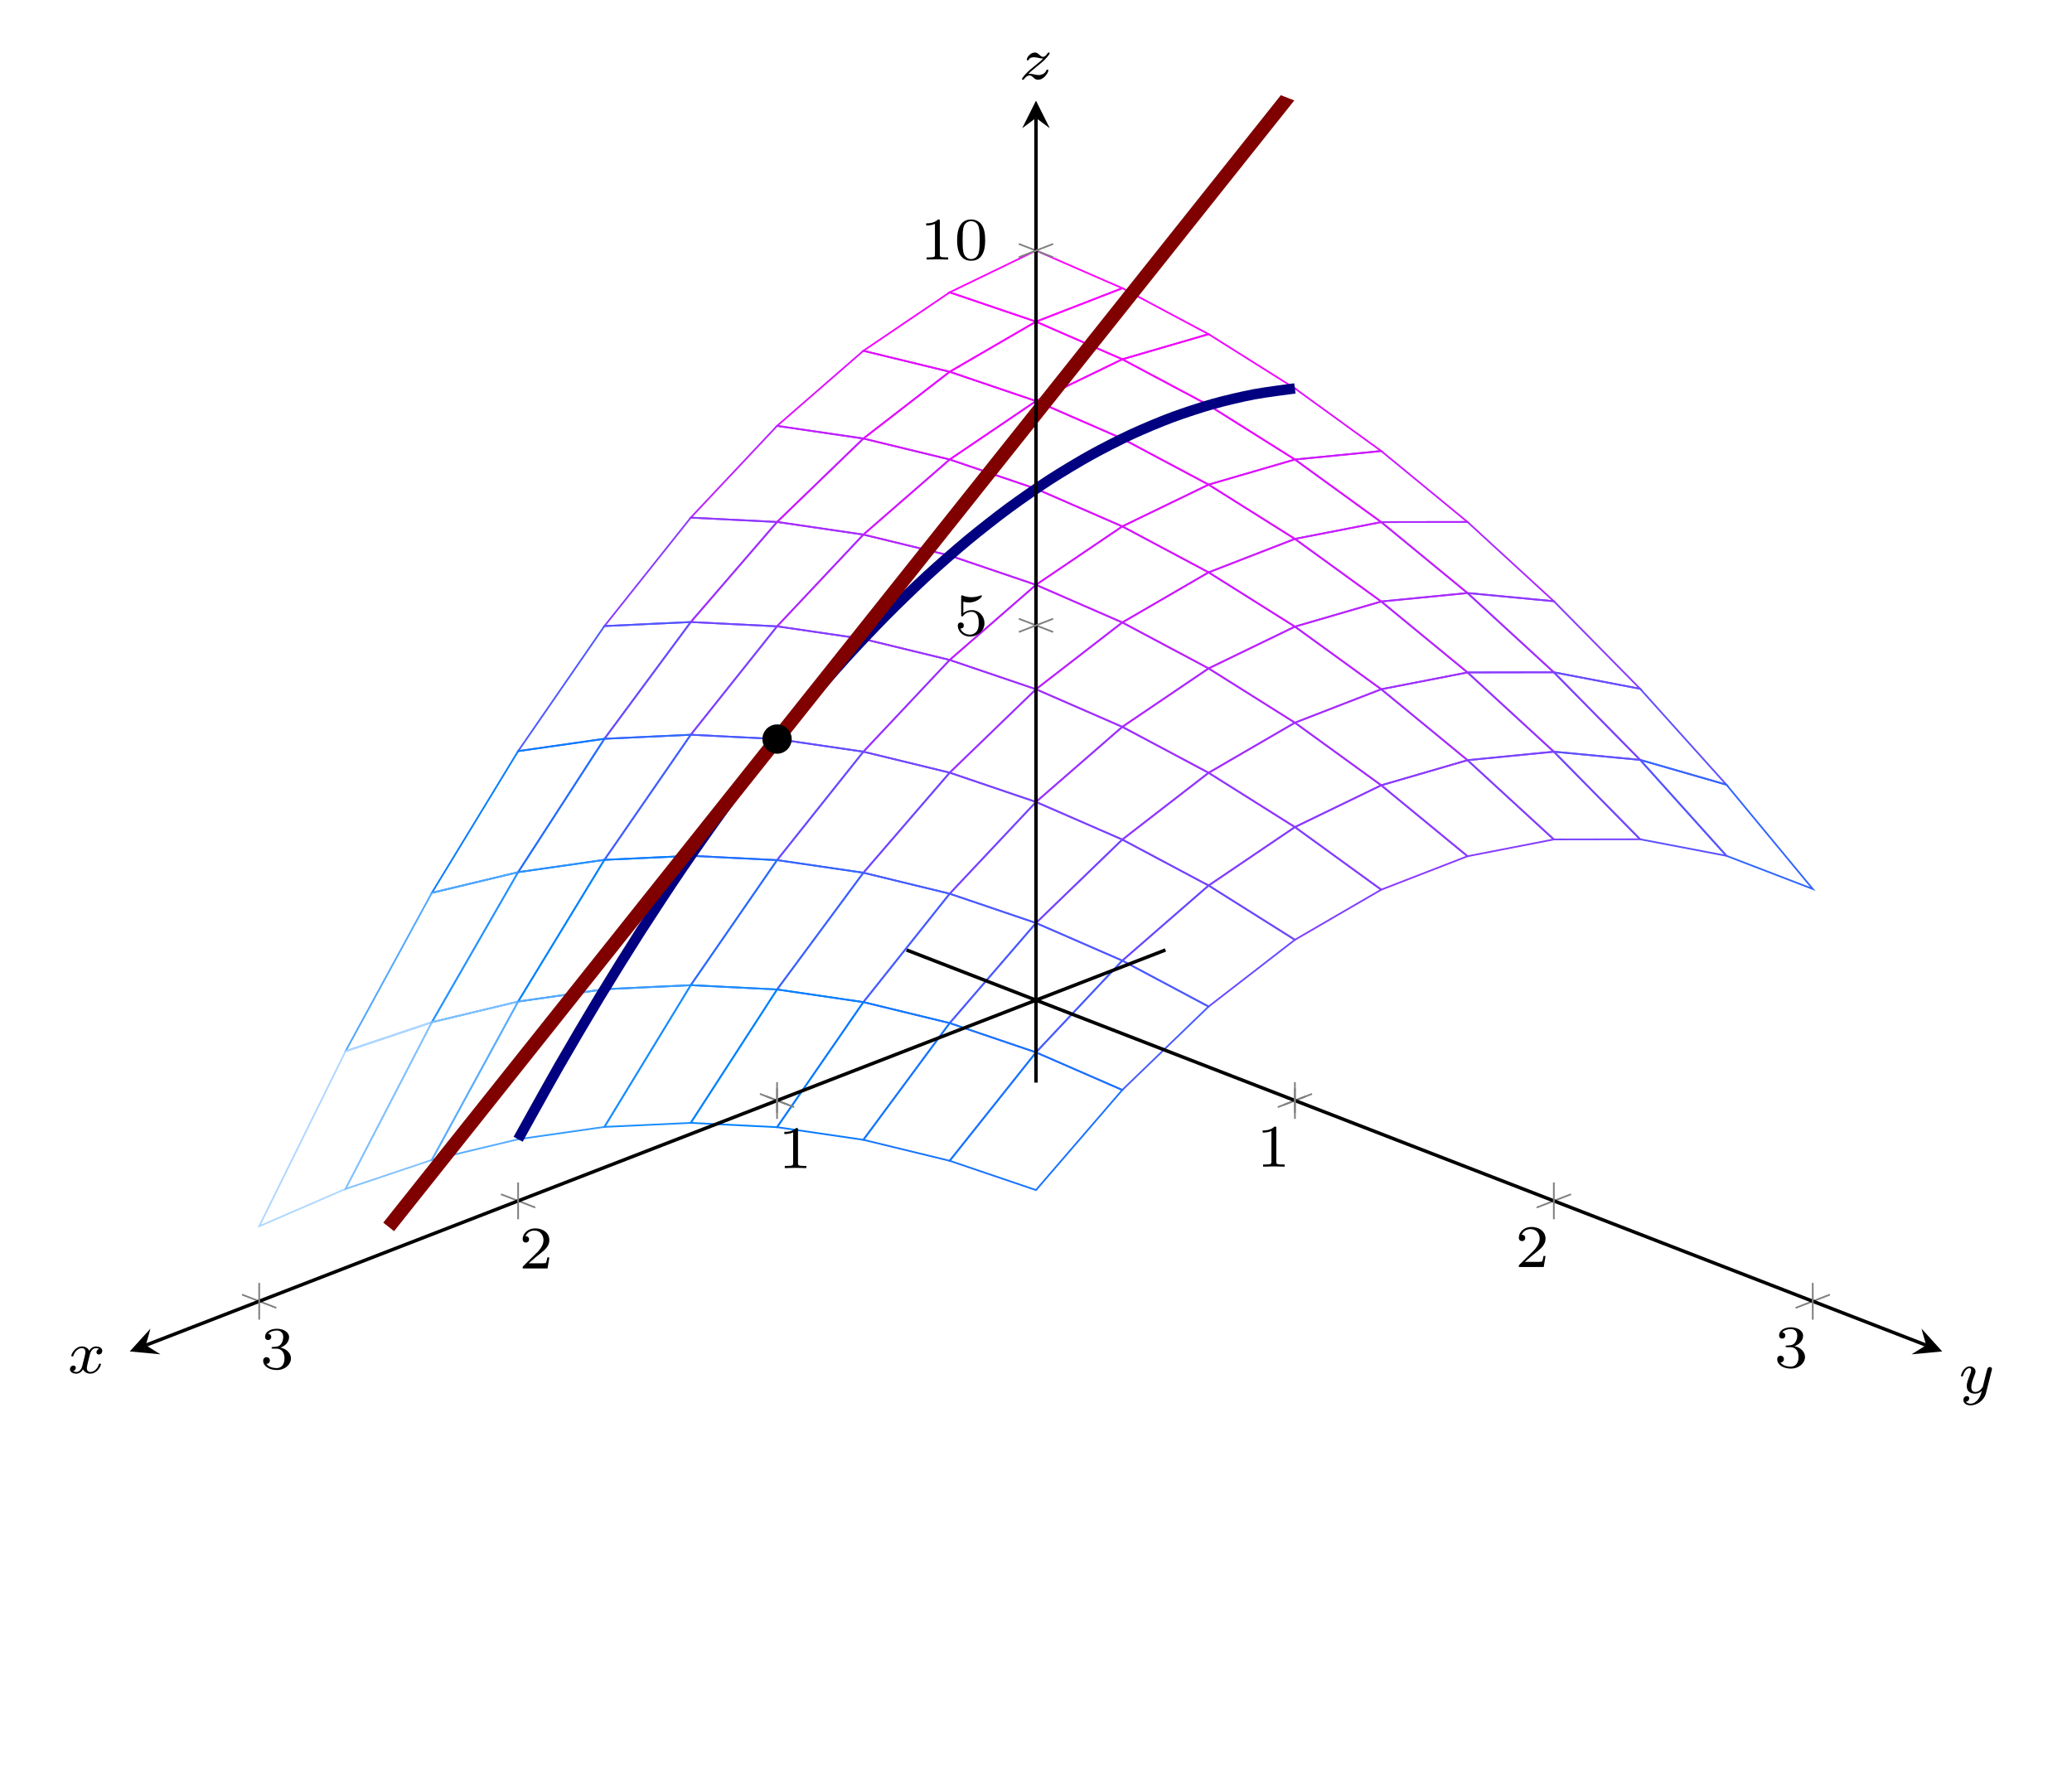 <?xml version='1.0' encoding='UTF-8'?>
<!-- This file was generated by dvisvgm 3.2.2 -->
<svg version='1.1' xmlns='http://www.w3.org/2000/svg' xmlns:xlink='http://www.w3.org/1999/xlink' width='335.055pt' height='288.744pt' viewBox='9.188 333.272 335.055 288.744'>
<defs>
<path id='g5-120' d='M1.736-.739C1.667-.502 1.437-.126 1.081-.126C1.06-.126 .851-.126 .704-.223C.99-.314 1.011-.565 1.011-.607C1.011-.76 .893-.865 .732-.865C.537-.865 .335-.697 .335-.439C.335-.091 .725 .07 1.067 .07C1.388 .07 1.674-.133 1.848-.425C2.015-.056 2.399 .07 2.678 .07C3.48 .07 3.905-.802 3.905-.997C3.905-1.088 3.815-1.088 3.794-1.088C3.696-1.088 3.689-1.053 3.661-.969C3.515-.488 3.096-.126 2.706-.126C2.427-.126 2.28-.314 2.28-.579C2.28-.76 2.448-1.395 2.643-2.169C2.783-2.706 3.096-2.88 3.327-2.88C3.34-2.88 3.557-2.88 3.703-2.783C3.48-2.72 3.396-2.525 3.396-2.399C3.396-2.246 3.515-2.141 3.675-2.141S4.066-2.273 4.066-2.566C4.066-2.957 3.619-3.075 3.34-3.075C2.992-3.075 2.713-2.845 2.559-2.58C2.434-2.866 2.113-3.075 1.723-3.075C.941-3.075 .495-2.218 .495-2.008C.495-1.918 .593-1.918 .614-1.918C.704-1.918 .711-1.946 .746-2.036C.921-2.58 1.36-2.88 1.702-2.88C1.932-2.88 2.12-2.755 2.12-2.42C2.12-2.28 2.036-1.932 1.974-1.695L1.736-.739Z'/>
<path id='g5-121' d='M3.877-2.629C3.905-2.727 3.905-2.741 3.905-2.783C3.905-2.922 3.794-3.006 3.675-3.006C3.599-3.006 3.466-2.971 3.389-2.838C3.368-2.797 3.313-2.573 3.278-2.434L3.131-1.855C3.089-1.688 2.873-.809 2.852-.732C2.845-.732 2.538-.126 1.995-.126C1.52-.126 1.52-.579 1.52-.704C1.52-1.081 1.681-1.52 1.89-2.057C1.974-2.28 2.008-2.364 2.008-2.483C2.008-2.817 1.723-3.075 1.346-3.075C.642-3.075 .328-2.127 .328-2.008C.328-1.918 .425-1.918 .446-1.918C.544-1.918 .551-1.953 .572-2.029C.746-2.608 1.046-2.88 1.325-2.88C1.444-2.88 1.499-2.803 1.499-2.636C1.499-2.476 1.437-2.322 1.402-2.232C1.067-1.381 .997-1.123 .997-.816C.997-.697 .997-.37 1.269-.146C1.485 .035 1.778 .07 1.967 .07C2.246 .07 2.497-.035 2.727-.244C2.636 .139 2.559 .432 2.267 .781C2.078 .997 1.799 1.227 1.43 1.227C1.381 1.227 1.053 1.227 .907 .997C1.283 .955 1.283 .621 1.283 .614C1.283 .391 1.081 .349 1.011 .349C.837 .349 .607 .488 .607 .809C.607 1.165 .941 1.423 1.437 1.423C2.141 1.423 2.999 .879 3.215 .007L3.877-2.629Z'/>
<path id='g5-122' d='M1.172-.614C1.353-.795 1.478-.928 2.071-1.402C2.218-1.52 2.741-1.939 2.943-2.134C3.368-2.552 3.633-2.908 3.633-2.992S3.543-3.075 3.515-3.075C3.452-3.075 3.431-3.062 3.396-3.006C3.18-2.685 3.034-2.58 2.866-2.58C2.783-2.58 2.678-2.587 2.469-2.79C2.232-3.027 2.078-3.075 1.918-3.075C1.36-3.075 .983-2.469 .983-2.26C.983-2.197 1.053-2.176 1.102-2.176C1.186-2.176 1.2-2.197 1.227-2.273C1.332-2.518 1.723-2.532 1.834-2.532C1.995-2.532 2.176-2.49 2.273-2.469C2.657-2.385 2.706-2.385 2.88-2.385C2.699-2.197 2.573-2.071 1.911-1.541C1.367-1.109 1.179-.934 1.046-.795C.628-.384 .425-.077 .425-.014C.425 .07 .516 .07 .544 .07C.614 .07 .628 .056 .663 0C.851-.265 1.067-.425 1.304-.425C1.388-.425 1.492-.418 1.681-.244C1.897-.035 2.036 .07 2.26 .07C3.006 .07 3.473-.774 3.473-1.011C3.473-1.095 3.396-1.102 3.354-1.102C3.271-1.102 3.257-1.067 3.229-.99C3.096-.642 2.685-.474 2.343-.474C2.183-.474 2.008-.509 1.834-.551C1.513-.621 1.458-.621 1.332-.621C1.318-.621 1.213-.621 1.172-.614Z'/>
<path id='g6-48' d='M3.599-2.225C3.599-2.992 3.508-3.543 3.187-4.031C2.971-4.352 2.538-4.631 1.981-4.631C.363-4.631 .363-2.727 .363-2.225S.363 .139 1.981 .139S3.599-1.723 3.599-2.225ZM1.981-.056C1.66-.056 1.234-.244 1.095-.816C.997-1.227 .997-1.799 .997-2.315C.997-2.824 .997-3.354 1.102-3.738C1.248-4.289 1.695-4.435 1.981-4.435C2.357-4.435 2.72-4.205 2.845-3.801C2.957-3.424 2.964-2.922 2.964-2.315C2.964-1.799 2.964-1.283 2.873-.844C2.734-.209 2.26-.056 1.981-.056Z'/>
<path id='g6-49' d='M2.336-4.435C2.336-4.624 2.322-4.631 2.127-4.631C1.681-4.191 1.046-4.184 .76-4.184V-3.933C.928-3.933 1.388-3.933 1.771-4.129V-.572C1.771-.342 1.771-.251 1.074-.251H.809V0C.934-.007 1.792-.028 2.05-.028C2.267-.028 3.145-.007 3.299 0V-.251H3.034C2.336-.251 2.336-.342 2.336-.572V-4.435Z'/>
<path id='g6-50' d='M3.522-1.269H3.285C3.264-1.116 3.194-.704 3.103-.635C3.048-.593 2.511-.593 2.413-.593H1.13C1.862-1.241 2.106-1.437 2.525-1.764C3.041-2.176 3.522-2.608 3.522-3.271C3.522-4.115 2.783-4.631 1.89-4.631C1.025-4.631 .439-4.024 .439-3.382C.439-3.027 .739-2.992 .809-2.992C.976-2.992 1.179-3.11 1.179-3.361C1.179-3.487 1.13-3.731 .767-3.731C.983-4.226 1.458-4.38 1.785-4.38C2.483-4.38 2.845-3.836 2.845-3.271C2.845-2.664 2.413-2.183 2.19-1.932L.509-.272C.439-.209 .439-.195 .439 0H3.313L3.522-1.269Z'/>
<path id='g6-51' d='M1.904-2.329C2.448-2.329 2.838-1.953 2.838-1.206C2.838-.342 2.336-.084 1.932-.084C1.653-.084 1.039-.16 .746-.572C1.074-.586 1.151-.816 1.151-.962C1.151-1.186 .983-1.346 .767-1.346C.572-1.346 .377-1.227 .377-.941C.377-.286 1.102 .139 1.946 .139C2.915 .139 3.585-.509 3.585-1.206C3.585-1.75 3.138-2.294 2.371-2.455C3.103-2.72 3.368-3.243 3.368-3.668C3.368-4.219 2.734-4.631 1.96-4.631S.593-4.254 .593-3.696C.593-3.459 .746-3.327 .955-3.327C1.172-3.327 1.311-3.487 1.311-3.682C1.311-3.884 1.172-4.031 .955-4.045C1.2-4.352 1.681-4.428 1.939-4.428C2.253-4.428 2.692-4.275 2.692-3.668C2.692-3.375 2.594-3.055 2.413-2.838C2.183-2.573 1.988-2.559 1.639-2.538C1.465-2.525 1.451-2.525 1.416-2.518C1.402-2.518 1.346-2.504 1.346-2.427C1.346-2.329 1.409-2.329 1.527-2.329H1.904Z'/>
<path id='g6-53' d='M1.081-3.891C1.437-3.801 1.646-3.801 1.757-3.801C2.678-3.801 3.222-4.428 3.222-4.533C3.222-4.61 3.173-4.631 3.138-4.631C3.124-4.631 3.11-4.631 3.082-4.61C2.915-4.547 2.545-4.407 2.029-4.407C1.834-4.407 1.465-4.421 1.011-4.596C.941-4.631 .928-4.631 .921-4.631C.83-4.631 .83-4.554 .83-4.442V-2.385C.83-2.267 .83-2.183 .941-2.183C1.004-2.183 1.011-2.197 1.081-2.28C1.381-2.664 1.806-2.72 2.05-2.72C2.469-2.72 2.657-2.385 2.692-2.329C2.817-2.099 2.859-1.834 2.859-1.43C2.859-1.22 2.859-.809 2.65-.502C2.476-.251 2.176-.084 1.834-.084C1.381-.084 .914-.335 .739-.795C1.004-.774 1.137-.948 1.137-1.137C1.137-1.437 .879-1.492 .788-1.492C.774-1.492 .439-1.492 .439-1.116C.439-.488 1.011 .139 1.848 .139C2.741 .139 3.522-.523 3.522-1.402C3.522-2.19 2.922-2.915 2.057-2.915C1.75-2.915 1.388-2.838 1.081-2.573V-3.891Z'/>
</defs>
<g id='page3' transform='matrix(1.4 0 0 1.4 0 0)'>
<g stroke-miterlimit='10' transform='translate(6.563,444.297)scale(0.996,-0.996)'>
<g fill='#000' stroke='#000'>
<g stroke-width='0.4'>
<g stroke='none' transform='scale(-1.004,1.004)translate(6.563,444.297)scale(-1,-1)'/>
<g stroke='none' transform='scale(-1.004,1.004)translate(6.563,444.297)scale(-1,-1)'>
<g stroke='#000' stroke-miterlimit='10' transform='translate(126.225,351.518)scale(0.996,-0.996)'>
<g fill='#000' stroke='#000'>
<g stroke-width='0.4'>
<clipPath id='pgfcp3'>
<path d='M-120.111-46.564V67.328L0 113.891L120.111 67.328V-46.564L0-93.127Z'/> </clipPath>
<g clip-path='url(#pgfcp3)'>
<g fill='#000' stroke='#000'>
<g stroke-width='0.2'>
<g fill='#fc01ff' stroke='#fc01ff'>
<g stroke-width='0.2'>
<path d='M0 84.862L-10.009 80.016L0 76.619L10.009 80.499Z' fill='none'/>
<g fill='#f306ff' stroke='#f306ff'>
<g stroke-width='0.2'>
<path d='M-10.009 80.016L-20.018 73.238L-10.009 70.807L0 76.619Z' fill='none'/>
<g fill='#f903ff' stroke='#f903ff'>
<g stroke-width='0.2'>
<path d='M10.009 80.499L0 76.619L10.009 72.256L20.018 75.17Z' fill='none'/>
<g fill='#d1f' stroke='#d1f'>
<g stroke-width='0.2'>
<path d='M-20.018 73.238L-30.027 64.528L-20.018 63.063L-10.009 70.807Z' fill='none'/>
<g fill='#f007ff' stroke='#f007ff'>
<g stroke-width='0.2'>
<path d='M20.018 75.17L10.009 72.256L20.018 66.926L30.027 68.875Z' fill='none'/>
<g fill='#f604ff' stroke='#f604ff'>
<g stroke-width='0.2'>
<path d='M0 76.619L-10.009 70.807L0 67.409L10.009 72.256Z' fill='none'/>
<g fill='#ba22ff' stroke='#ba22ff'>
<g stroke-width='0.2'>
<path d='M-30.027 64.528L-40.037 53.886L-30.027 53.386L-20.018 63.063Z' fill='none'/>
<g fill='#e00fff' stroke='#e00fff'>
<g stroke-width='0.2'>
<path d='M30.027 68.875L20.018 66.926L30.027 60.631L40.037 61.614Z' fill='none'/>
<g fill='#e60cff' stroke='#e60cff'>
<g stroke-width='0.2'>
<path d='M-10.009 70.807L-20.018 63.063L-10.009 60.631L0 67.409Z' fill='none'/>
<g fill='#f306ff' stroke='#f306ff'>
<g stroke-width='0.2'>
<path d='M10.009 72.256L0 67.409L10.009 63.046L20.018 66.926Z' fill='none'/>
<g fill='#8b3aff' stroke='#8b3aff'>
<g stroke-width='0.2'>
<path d='M-40.037 53.886L-50.046 41.312L-40.037 41.778L-30.027 53.386Z' fill='none'/>
<g fill='#ca1aff' stroke='#ca1aff'>
<g stroke-width='0.2'>
<path d='M-20.018 63.063L-30.027 53.386L-20.018 51.921L-10.009 60.631Z' fill='none'/>
<g fill='#ca1aff' stroke='#ca1aff'>
<g stroke-width='0.2'>
<path d='M40.037 61.614L30.027 60.631L40.037 53.37L50.046 53.386Z' fill='none'/>
<g fill='#e90bff' stroke='#e90bff'>
<g stroke-width='0.2'>
<path d='M0 67.409L-10.009 60.631L0 57.234L10.009 63.046Z' fill='none'/>
<g fill='#e90bff' stroke='#e90bff'>
<g stroke-width='0.2'>
<path d='M20.018 66.926L10.009 63.046L20.018 57.717L30.027 60.631Z' fill='none'/>
<g fill='#4e58ff' stroke='#4e58ff'>
<g stroke-width='0.2'>
<path d='M-50.046 41.312L-60.055 26.806L-50.046 28.238L-40.037 41.778Z' fill='none'/>
<g fill='#a12fff' stroke='#a12fff'>
<g stroke-width='0.2'>
<path d='M-30.027 53.386L-40.037 41.778L-30.027 41.279L-20.018 51.921Z' fill='none'/>
<g fill='#ad29ff' stroke='#ad29ff'>
<g stroke-width='0.2'>
<path d='M50.046 53.386L40.037 53.37L50.046 45.143L60.055 44.193Z' fill='none'/>
<g fill='#d316ff' stroke='#d316ff'>
<g stroke-width='0.2'>
<path d='M-10.009 60.631L-20.018 51.921L-10.009 49.49L0 57.234Z' fill='none'/>
<g fill='#da13ff' stroke='#da13ff'>
<g stroke-width='0.2'>
<path d='M30.027 60.631L20.018 57.717L30.027 51.422L40.037 53.37Z' fill='none'/>
<g fill='#e60cff' stroke='#e60cff'>
<g stroke-width='0.2'>
<path d='M10.009 63.046L0 57.234L10.009 52.871L20.018 57.717Z' fill='none'/>
<g fill='#067dff' stroke='#067dff'>
<g stroke-width='0.2'>
<path d='M-60.055 26.806L-70.064 10.368L-60.055 12.766L-50.046 28.238Z' fill='none'/>
<g fill='#6b4aff' stroke='#6b4aff'>
<g stroke-width='0.2'>
<path d='M-40.037 41.778L-50.046 28.238L-40.037 28.705L-30.027 41.279Z' fill='none'/>
<g fill='#8b3aff' stroke='#8b3aff'>
<g stroke-width='0.2'>
<path d='M60.055 44.193L50.046 45.143L60.055 35.95L70.064 34.034Z' fill='none'/>
<g fill='#b027ff' stroke='#b027ff'>
<g stroke-width='0.2'>
<path d='M-20.018 51.921L-30.027 41.279L-20.018 39.814L-10.009 49.49Z' fill='none'/>
<g fill='#c31eff' stroke='#c31eff'>
<g stroke-width='0.2'>
<path d='M40.037 53.37L30.027 51.422L40.037 44.161L50.046 45.143Z' fill='none'/>
<g fill='#d614ff' stroke='#d614ff'>
<g stroke-width='0.2'>
<path d='M0 57.234L-10.009 49.49L0 46.092L10.009 52.871Z' fill='none'/>
<g fill='#d1f' stroke='#d1f'>
<g stroke-width='0.2'>
<path d='M20.018 57.717L10.009 52.871L20.018 47.541L30.027 51.422Z' fill='none'/>
<g fill='#4fa7ff' stroke='#4fa7ff'>
<g stroke-width='0.2'>
<path d='M-70.064 10.368L-80.073-8.002L-70.064-4.638L-60.055 12.766Z' fill='none'/>
<g fill='#296bff' stroke='#296bff'>
<g stroke-width='0.2'>
<path d='M-50.046 28.238L-60.055 12.766L-50.046 14.199L-40.037 28.705Z' fill='none'/>
<g fill='#614fff' stroke='#614fff'>
<g stroke-width='0.2'>
<path d='M70.064 34.034L60.055 35.95L70.064 25.791L80.073 22.909Z' fill='none'/>
<g fill='#813fff' stroke='#813fff'>
<g stroke-width='0.2'>
<path d='M-30.027 41.279L-40.037 28.705L-30.027 28.205L-20.018 39.814Z' fill='none'/>
<g fill='#a72cff' stroke='#a72cff'>
<g stroke-width='0.2'>
<path d='M50.046 45.143L40.037 44.161L50.046 35.933L60.055 35.95Z' fill='none'/>
<g fill='#ba22ff' stroke='#ba22ff'>
<g stroke-width='0.2'>
<path d='M-10.009 49.49L-20.018 39.814L-10.009 37.382L0 46.092Z' fill='none'/>
<g fill='#cd19ff' stroke='#cd19ff'>
<g stroke-width='0.2'>
<path d='M30.027 51.422L20.018 47.541L30.027 41.246L40.037 44.161Z' fill='none'/>
<g fill='#d316ff' stroke='#d316ff'>
<g stroke-width='0.2'>
<path d='M10.009 52.871L0 46.092L10.009 41.729L20.018 47.541Z' fill='none'/>
<g fill='#b0d8ff' stroke='#b0d8ff'>
<g stroke-width='0.2'>
<path d='M-80.073-8.002L-90.082-28.304L-80.073-23.974L-70.064-4.638Z' fill='none'/>
<g fill='#2593ff' stroke='#2593ff'>
<g stroke-width='0.2'>
<path d='M-60.055 12.766L-70.064-4.638L-60.055-2.239L-50.046 14.199Z' fill='none'/>
<g fill='#3267ff' stroke='#3267ff'>
<g stroke-width='0.2'>
<path d='M80.073 22.909L70.064 25.791L80.073 14.665L90.082 10.818Z' fill='none'/>
<g fill='#455dff' stroke='#455dff'>
<g stroke-width='0.2'>
<path d='M-40.037 28.705L-50.046 14.199L-40.037 14.665L-30.027 28.205Z' fill='none'/>
<g fill='#843dff' stroke='#843dff'>
<g stroke-width='0.2'>
<path d='M60.055 35.95L50.046 35.933L60.055 26.74L70.064 25.791Z' fill='none'/>
<g fill='#9137ff' stroke='#9137ff'>
<g stroke-width='0.2'>
<path d='M-20.018 39.814L-30.027 28.205L-20.018 26.74L-10.009 37.382Z' fill='none'/>
<g fill='#b724ff' stroke='#b724ff'>
<g stroke-width='0.2'>
<path d='M40.037 44.161L30.027 41.246L40.037 33.985L50.046 35.933Z' fill='none'/>
<g fill='#bd21ff' stroke='#bd21ff'>
<g stroke-width='0.2'>
<path d='M0 46.092L-10.009 37.382L0 33.985L10.009 41.729Z' fill='none'/>
<g fill='#ca1aff' stroke='#ca1aff'>
<g stroke-width='0.2'>
<path d='M20.018 47.541L10.009 41.729L20.018 36.4L30.027 41.246Z' fill='none'/>
<g fill='#81c1ff' stroke='#81c1ff'>
<g stroke-width='0.2'>
<path d='M-70.064-4.638L-80.073-23.974L-70.064-20.609L-60.055-2.239Z' fill='none'/>
<g fill='#0382ff' stroke='#0382ff'>
<g stroke-width='0.2'>
<path d='M-50.046 14.199L-60.055-2.239L-50.046-.807L-40.037 14.665Z' fill='none'/>
<g fill='#5b52ff' stroke='#5b52ff'>
<g stroke-width='0.2'>
<path d='M-30.027 28.205L-40.037 14.665L-30.027 14.166L-20.018 26.74Z' fill='none'/>
<g fill='#5b52ff' stroke='#5b52ff'>
<g stroke-width='0.2'>
<path d='M70.064 25.791L60.055 26.74L70.064 16.581L80.073 14.665Z' fill='none'/>
<g fill='#9a32ff' stroke='#9a32ff'>
<g stroke-width='0.2'>
<path d='M-10.009 37.382L-20.018 26.74L-10.009 24.309L0 33.985Z' fill='none'/>
<g fill='#9a32ff' stroke='#9a32ff'>
<g stroke-width='0.2'>
<path d='M50.046 35.933L40.037 33.985L50.046 25.758L60.055 26.74Z' fill='none'/>
<g fill='#ba22ff' stroke='#ba22ff'>
<g stroke-width='0.2'>
<path d='M10.009 41.729L0 33.985L10.009 29.622L20.018 36.4Z' fill='none'/>
<g fill='#ba22ff' stroke='#ba22ff'>
<g stroke-width='0.2'>
<path d='M30.027 41.246L20.018 36.4L30.027 30.105L40.037 33.985Z' fill='none'/>
<g fill='#58acff' stroke='#58acff'>
<g stroke-width='0.2'>
<path d='M-60.055-2.239L-70.064-20.609L-60.055-18.211L-50.046-.807Z' fill='none'/>
<g fill='#1973ff' stroke='#1973ff'>
<g stroke-width='0.2'>
<path d='M-40.037 14.665L-50.046-.807L-40.037-.34L-30.027 14.166Z' fill='none'/>
<g fill='#6b4aff' stroke='#6b4aff'>
<g stroke-width='0.2'>
<path d='M-20.018 26.74L-30.027 14.166L-20.018 12.701L-10.009 24.309Z' fill='none'/>
<g fill='#7844ff' stroke='#7844ff'>
<g stroke-width='0.2'>
<path d='M60.055 26.74L50.046 25.758L60.055 16.565L70.064 16.581Z' fill='none'/>
<g fill='#9d31ff' stroke='#9d31ff'>
<g stroke-width='0.2'>
<path d='M0 33.985L-10.009 24.309L0 20.912L10.009 29.622Z' fill='none'/>
<g fill='#a42eff' stroke='#a42eff'>
<g stroke-width='0.2'>
<path d='M40.037 33.985L30.027 30.105L40.037 22.844L50.046 25.758Z' fill='none'/>
<g fill='#b027ff' stroke='#b027ff'>
<g stroke-width='0.2'>
<path d='M20.018 36.4L10.009 29.622L20.018 24.293L30.027 30.105Z' fill='none'/>
<g fill='#359bff' stroke='#359bff'>
<g stroke-width='0.2'>
<path d='M-50.046-.807L-60.055-18.211L-50.046-16.778L-40.037-.34Z' fill='none'/>
<g fill='#2f68ff' stroke='#2f68ff'>
<g stroke-width='0.2'>
<path d='M-30.027 14.166L-40.037-.34L-30.027-.839L-20.018 12.701Z' fill='none'/>
<g fill='#7445ff' stroke='#7445ff'>
<g stroke-width='0.2'>
<path d='M-10.009 24.309L-20.018 12.701L-10.009 10.269L0 20.912Z' fill='none'/>
<g fill='#873cff' stroke='#873cff'>
<g stroke-width='0.2'>
<path d='M50.046 25.758L40.037 22.844L50.046 14.616L60.055 16.565Z' fill='none'/>
<g fill='#9a32ff' stroke='#9a32ff'>
<g stroke-width='0.2'>
<path d='M10.009 29.622L0 20.912L10.009 16.548L20.018 24.293Z' fill='none'/>
<g fill='#a12fff' stroke='#a12fff'>
<g stroke-width='0.2'>
<path d='M30.027 30.105L20.018 24.293L30.027 17.997L40.037 22.844Z' fill='none'/>
<g fill='#198dff' stroke='#198dff'>
<g stroke-width='0.2'>
<path d='M-40.037-.34L-50.046-16.778L-40.037-16.311L-30.027-.839Z' fill='none'/>
<g fill='#3f60ff' stroke='#3f60ff'>
<g stroke-width='0.2'>
<path d='M-20.018 12.701L-30.027-.839L-20.018-2.305L-10.009 10.269Z' fill='none'/>
<g fill='#7844ff' stroke='#7844ff'>
<g stroke-width='0.2'>
<path d='M0 20.912L-10.009 10.269L0 6.872L10.009 16.548Z' fill='none'/>
<g fill='#8b3aff' stroke='#8b3aff'>
<g stroke-width='0.2'>
<path d='M40.037 22.844L30.027 17.997L40.037 10.736L50.046 14.616Z' fill='none'/>
<g fill='#9137ff' stroke='#9137ff'>
<g stroke-width='0.2'>
<path d='M20.018 24.293L10.009 16.548L20.018 11.219L30.027 17.997Z' fill='none'/>
<g fill='#0382ff' stroke='#0382ff'>
<g stroke-width='0.2'>
<path d='M-30.027-.839L-40.037-16.311L-30.027-16.811L-20.018-2.305Z' fill='none'/>
<g fill='#485cff' stroke='#485cff'>
<g stroke-width='0.2'>
<path d='M-10.009 10.269L-20.018-2.305L-10.009-4.736L0 6.872Z' fill='none'/>
<g fill='#7445ff' stroke='#7445ff'>
<g stroke-width='0.2'>
<path d='M10.009 16.548L0 6.872L10.009 2.509L20.018 11.219Z' fill='none'/>
<g fill='#813fff' stroke='#813fff'>
<g stroke-width='0.2'>
<path d='M30.027 17.997L20.018 11.219L30.027 4.924L40.037 10.736Z' fill='none'/>
<g fill='#0c7aff' stroke='#0c7aff'>
<g stroke-width='0.2'>
<path d='M-20.018-2.305L-30.027-16.811L-20.018-18.276L-10.009-4.736Z' fill='none'/>
<g fill='#4b5aff' stroke='#4b5aff'>
<g stroke-width='0.2'>
<path d='M0 6.872L-10.009-4.736L0-8.133L10.009 2.509Z' fill='none'/>
<g fill='#6b4aff' stroke='#6b4aff'>
<g stroke-width='0.2'>
<path d='M20.018 11.219L10.009 2.509L20.018-2.82L30.027 4.924Z' fill='none'/>
<g fill='#1675ff' stroke='#1675ff'>
<g stroke-width='0.2'>
<path d='M-10.009-4.736L-20.018-18.276L-10.009-20.707L0-8.133Z' fill='none'/>
<g fill='#485cff' stroke='#485cff'>
<g stroke-width='0.2'>
<path d='M10.009 2.509L0-8.133L10.009-12.496L20.018-2.82Z' fill='none'/>
<g fill='#1973ff' stroke='#1973ff'>
<g stroke-width='0.2'>
<path d='M0-8.133L-10.009-20.707L0-24.105L10.009-12.496Z' fill='none'/>
<path d='' fill='none'/>
</g>
</g>
</g>
</g>
</g>
</g>
</g>
</g>
</g>
</g>
</g>
</g>
</g>
</g>
</g>
</g>
</g>
</g>
</g>
</g>
</g>
</g>
</g>
</g>
</g>
</g>
</g>
</g>
</g>
</g>
</g>
</g>
</g>
</g>
</g>
</g>
</g>
</g>
</g>
</g>
</g>
</g>
</g>
</g>
</g>
</g>
</g>
</g>
</g>
</g>
</g>
</g>
</g>
</g>
</g>
</g>
</g>
</g>
</g>
</g>
</g>
</g>
</g>
</g>
</g>
</g>
</g>
</g>
</g>
</g>
</g>
</g>
</g>
</g>
</g>
</g>
</g>
</g>
</g>
</g>
</g>
</g>
</g>
</g>
</g>
</g>
</g>
</g>
</g>
</g>
</g>
</g>
</g>
</g>
</g>
</g>
</g>
</g>
</g>
</g>
</g>
</g>
</g>
</g>
</g>
</g>
</g>
</g>
</g>
</g>
</g>
</g>
</g>
</g>
</g>
</g>
</g>
</g>
</g>
</g>
</g>
</g>
</g>
</g>
</g>
</g>
</g>
</g>
</g>
</g>
</g>
</g>
</g>
</g>
</g>
</g>
</g>
</g>
</g>
</g>
</g>
</g>
</g>
</g>
</g>
</g>
</g>
</g>
</g>
</g>
</g>
</g>
</g>
</g>
</g>
</g>
</g>
</g>
</g>
</g>
</g>
</g>
</g>
</g>
<g stroke-width='1.2'>
<g fill='#000080' stroke='#000080'>
<path d='M30.028 68.875C30.028 68.875 26.602 68.442 25.287 68.192C23.971 67.943 21.861 67.447 20.545 67.077C19.23 66.707 17.12 66.018 15.804 65.528S12.379 64.156 11.063 63.545C9.747 62.935 7.638 61.86 6.322 61.129S2.896 59.131 1.581 58.28C.265 57.429-1.845 55.968-3.16 54.997C-4.476 54.026-6.586 52.372-7.902 51.281C-9.217 50.189-11.327 48.342-12.643 47.131C-13.958 45.919-16.068 43.879-17.384 42.547C-18.7 41.215-20.809 38.983-22.125 37.53C-23.441 36.078-25.551 33.653-26.866 32.08C-28.182 30.507-30.292 27.889-31.607 26.196C-32.923 24.503-35.033 21.692-36.349 19.879C-37.664 18.066-39.774 15.061-41.09 13.128C-42.405 11.194-44.515 7.997-45.831 5.944C-47.147 3.89-49.257 .5-50.572-1.674C-51.888-3.848-53.998-7.431-55.313-9.726C-56.629-12.02-60.055-18.21-60.055-18.21' fill='none'/>
</g>
</g>
<g stroke-width='1.6'>
<g fill='#800000' stroke='#800000'>
<path d='M30.028 103.651C30.028 103.651 26.031 98.63 24.496 96.702S20.5 91.681 18.965 89.753C17.43 87.824 14.968 84.732 13.434 82.804C11.899 80.875 9.437 77.783 7.902 75.855C6.367 73.927 3.906 70.834 2.371 68.906C.836 66.978-1.626 63.885-3.161 61.957S-7.157 56.936-8.692 55.008C-10.227 53.08-12.689 49.987-14.224 48.059S-18.22 43.038-19.755 41.11S-23.751 36.089-25.286 34.161S-29.283 29.14-30.818 27.212S-34.814 22.192-36.349 20.263C-37.884 18.335-40.346 15.243-41.881 13.314S-45.877 8.294-47.412 6.365S-51.408 1.345-52.943-.584S-56.94-5.604-58.475-7.532C-60.01-9.461-62.471-12.553-64.006-14.481C-65.541-16.41-68.003-19.502-69.538-21.43C-71.073-23.359-75.069-28.379-75.069-28.379' fill='none'/>
</g>
</g>
<g fill='#000' stroke='#000'>
<path d='M-28.528 28.205C-28.528 29.033-29.199 29.705-30.028 29.705S-31.528 29.033-31.528 28.205S-30.856 26.705-30.028 26.705S-28.528 27.376-28.528 28.205ZM-30.028 28.205'/>
</g>
</g>
<g stroke-width='0.2'>
<g fill='#808080' stroke='#808080'>
<path d='M-31.354-13.204L-28.701-14.233' fill='none'/>
</g>
</g>
<g stroke-width='0.2'>
<g fill='#808080' stroke='#808080'>
<path d='M-32.017-12.947L-28.038-14.49M-62.045-24.588L-58.066-26.131M-92.073-36.229L-88.094-37.772' fill='none'/>
</g>
</g>
<g stroke-width='0.2'>
<g fill='#808080' stroke='#808080'>
<path d='M31.354-13.204L28.701-14.233' fill='none'/>
</g>
</g>
<g stroke-width='0.2'>
<g fill='#808080' stroke='#808080'>
<path d='M32.017-12.947L28.038-14.49M62.045-24.588L58.066-26.131M92.073-36.229L88.094-37.772' fill='none'/>
</g>
</g>
<path d='M15.014 3.743L-103.233-42.098' fill='none'/>
<g transform='matrix(-0.932,-0.361,0.361,-0.932,-103.233,-42.098)'>
<path d='M2 0L-1.2 1.6L0 0L-1.2-1.6' stroke='none'/>
</g>
<path d='M-15.014 3.743L103.233-42.098' fill='none'/>
<g transform='matrix(0.932,-0.361,0.361,0.932,103.233,-42.098)'>
<path d='M2 0L-1.2 1.6L0 0L-1.2-1.6' stroke='none'/>
</g>
<g transform='translate(-29.943,-21.556)'>
<g stroke='none' transform='scale(-1.004,1.004)translate(126.225,351.518)scale(-1,-1)'>
<g fill='#000'>
<g stroke='none'>
<use x='126.225' y='351.518' xlink:href='#g6-49'/>
</g>
</g>
</g>
</g>
<g transform='translate(-59.971,-33.197)'>
<g stroke='none' transform='scale(-1.004,1.004)translate(126.225,351.518)scale(-1,-1)'>
<g fill='#000'>
<g stroke='none'>
<use x='126.225' y='351.518' xlink:href='#g6-50'/>
</g>
</g>
</g>
</g>
<g transform='translate(-89.999,-44.838)'>
<g stroke='none' transform='scale(-1.004,1.004)translate(126.225,351.518)scale(-1,-1)'>
<g fill='#000'>
<g stroke='none'>
<use x='126.225' y='351.518' xlink:href='#g6-51'/>
</g>
</g>
</g>
</g>
<g transform='translate(25.528,-21.39)'>
<g stroke='none' transform='scale(-1.004,1.004)translate(126.225,351.518)scale(-1,-1)'>
<g fill='#000'>
<g stroke='none'>
<use x='126.225' y='351.518' xlink:href='#g6-49'/>
</g>
</g>
</g>
</g>
<g transform='translate(55.556,-33.031)'>
<g stroke='none' transform='scale(-1.004,1.004)translate(126.225,351.518)scale(-1,-1)'>
<g fill='#000'>
<g stroke='none'>
<use x='126.225' y='351.518' xlink:href='#g6-50'/>
</g>
</g>
</g>
</g>
<g transform='translate(85.584,-44.672)'>
<g stroke='none' transform='scale(-1.004,1.004)translate(126.225,351.518)scale(-1,-1)'>
<g fill='#000'>
<g stroke='none'>
<use x='126.225' y='351.518' xlink:href='#g6-51'/>
</g>
</g>
</g>
</g>
<g stroke-width='0.2'>
<g fill='#808080' stroke='#808080'>
<path d='M30.028-15.141V-12.296' fill='none'/>
</g>
</g>
<g stroke-width='0.2'>
<g fill='#808080' stroke='#808080'>
<path d='M30.028-15.852V-11.585M60.056-27.493V-23.226M90.083-39.134V-34.867' fill='none'/>
</g>
</g>
<g stroke-width='0.2'>
<g fill='#808080' stroke='#808080'>
<path d='M-1.99 42.164L1.99 40.621M-1.99 85.634L1.99 84.091' fill='none'/>
</g>
</g>
<path d='M0-11.641V100.251' fill='none'/>
<g transform='matrix(0.0,1.0,-1.0,0.0,0.0,100.251)'>
<path d='M2 0L-1.2 1.6L0 0L-1.2-1.6' stroke='none'/>
</g>
<g transform='translate(-9.509,40.234)'>
<g stroke='none' transform='scale(-1.004,1.004)translate(126.225,351.518)scale(-1,-1)'>
<g fill='#000'>
<g stroke='none'>
<use x='126.225' y='351.518' xlink:href='#g6-53'/>
</g>
</g>
</g>
</g>
<g transform='translate(-13.495,83.822)'>
<g stroke='none' transform='scale(-1.004,1.004)translate(126.225,351.518)scale(-1,-1)'>
<g fill='#000'>
<g stroke='none'>
<use x='126.225' y='351.518' xlink:href='#g6-49'/>
<use x='130.196' y='351.518' xlink:href='#g6-48'/>
</g>
</g>
</g>
</g>
<g stroke-width='0.2'>
<g fill='#808080' stroke='#808080'>
<path d='M-30.028-15.141V-12.296' fill='none'/>
</g>
</g>
<g stroke-width='0.2'>
<g fill='#808080' stroke='#808080'>
<path d='M-30.028-15.852V-11.585M-60.056-27.493V-23.226M-90.083-39.134V-34.867' fill='none'/>
</g>
</g>
<g stroke-width='0.2'>
<g fill='#808080' stroke='#808080'>
<path d='M1.99 42.164L-1.99 40.621M1.99 85.634L-1.99 84.091' fill='none'/>
</g>
</g>
<g transform='translate(-112.365,-45.328)'>
<g stroke='none' transform='scale(-1.004,1.004)translate(126.225,351.518)scale(-1,-1)'>
<g fill='#000'>
<g stroke='none'>
<use x='126.225' y='351.518' xlink:href='#g5-120'/>
</g>
</g>
</g>
</g>
<g transform='translate(106.944,-47.647)'>
<g stroke='none' transform='scale(-1.004,1.004)translate(126.225,351.518)scale(-1,-1)'>
<g fill='#000'>
<g stroke='none'>
<use x='126.225' y='351.518' xlink:href='#g5-121'/>
</g>
</g>
</g>
</g>
<g transform='translate(-2.054,104.744)'>
<g stroke='none' transform='scale(-1.004,1.004)translate(126.225,351.518)scale(-1,-1)'>
<g fill='#000'>
<g stroke='none'>
<use x='126.225' y='351.518' xlink:href='#g5-122'/>
</g>
</g>
</g>
</g>
</g>
</g>
</g>
</g>
</g>
</g>
</g>
</g>
</svg>
